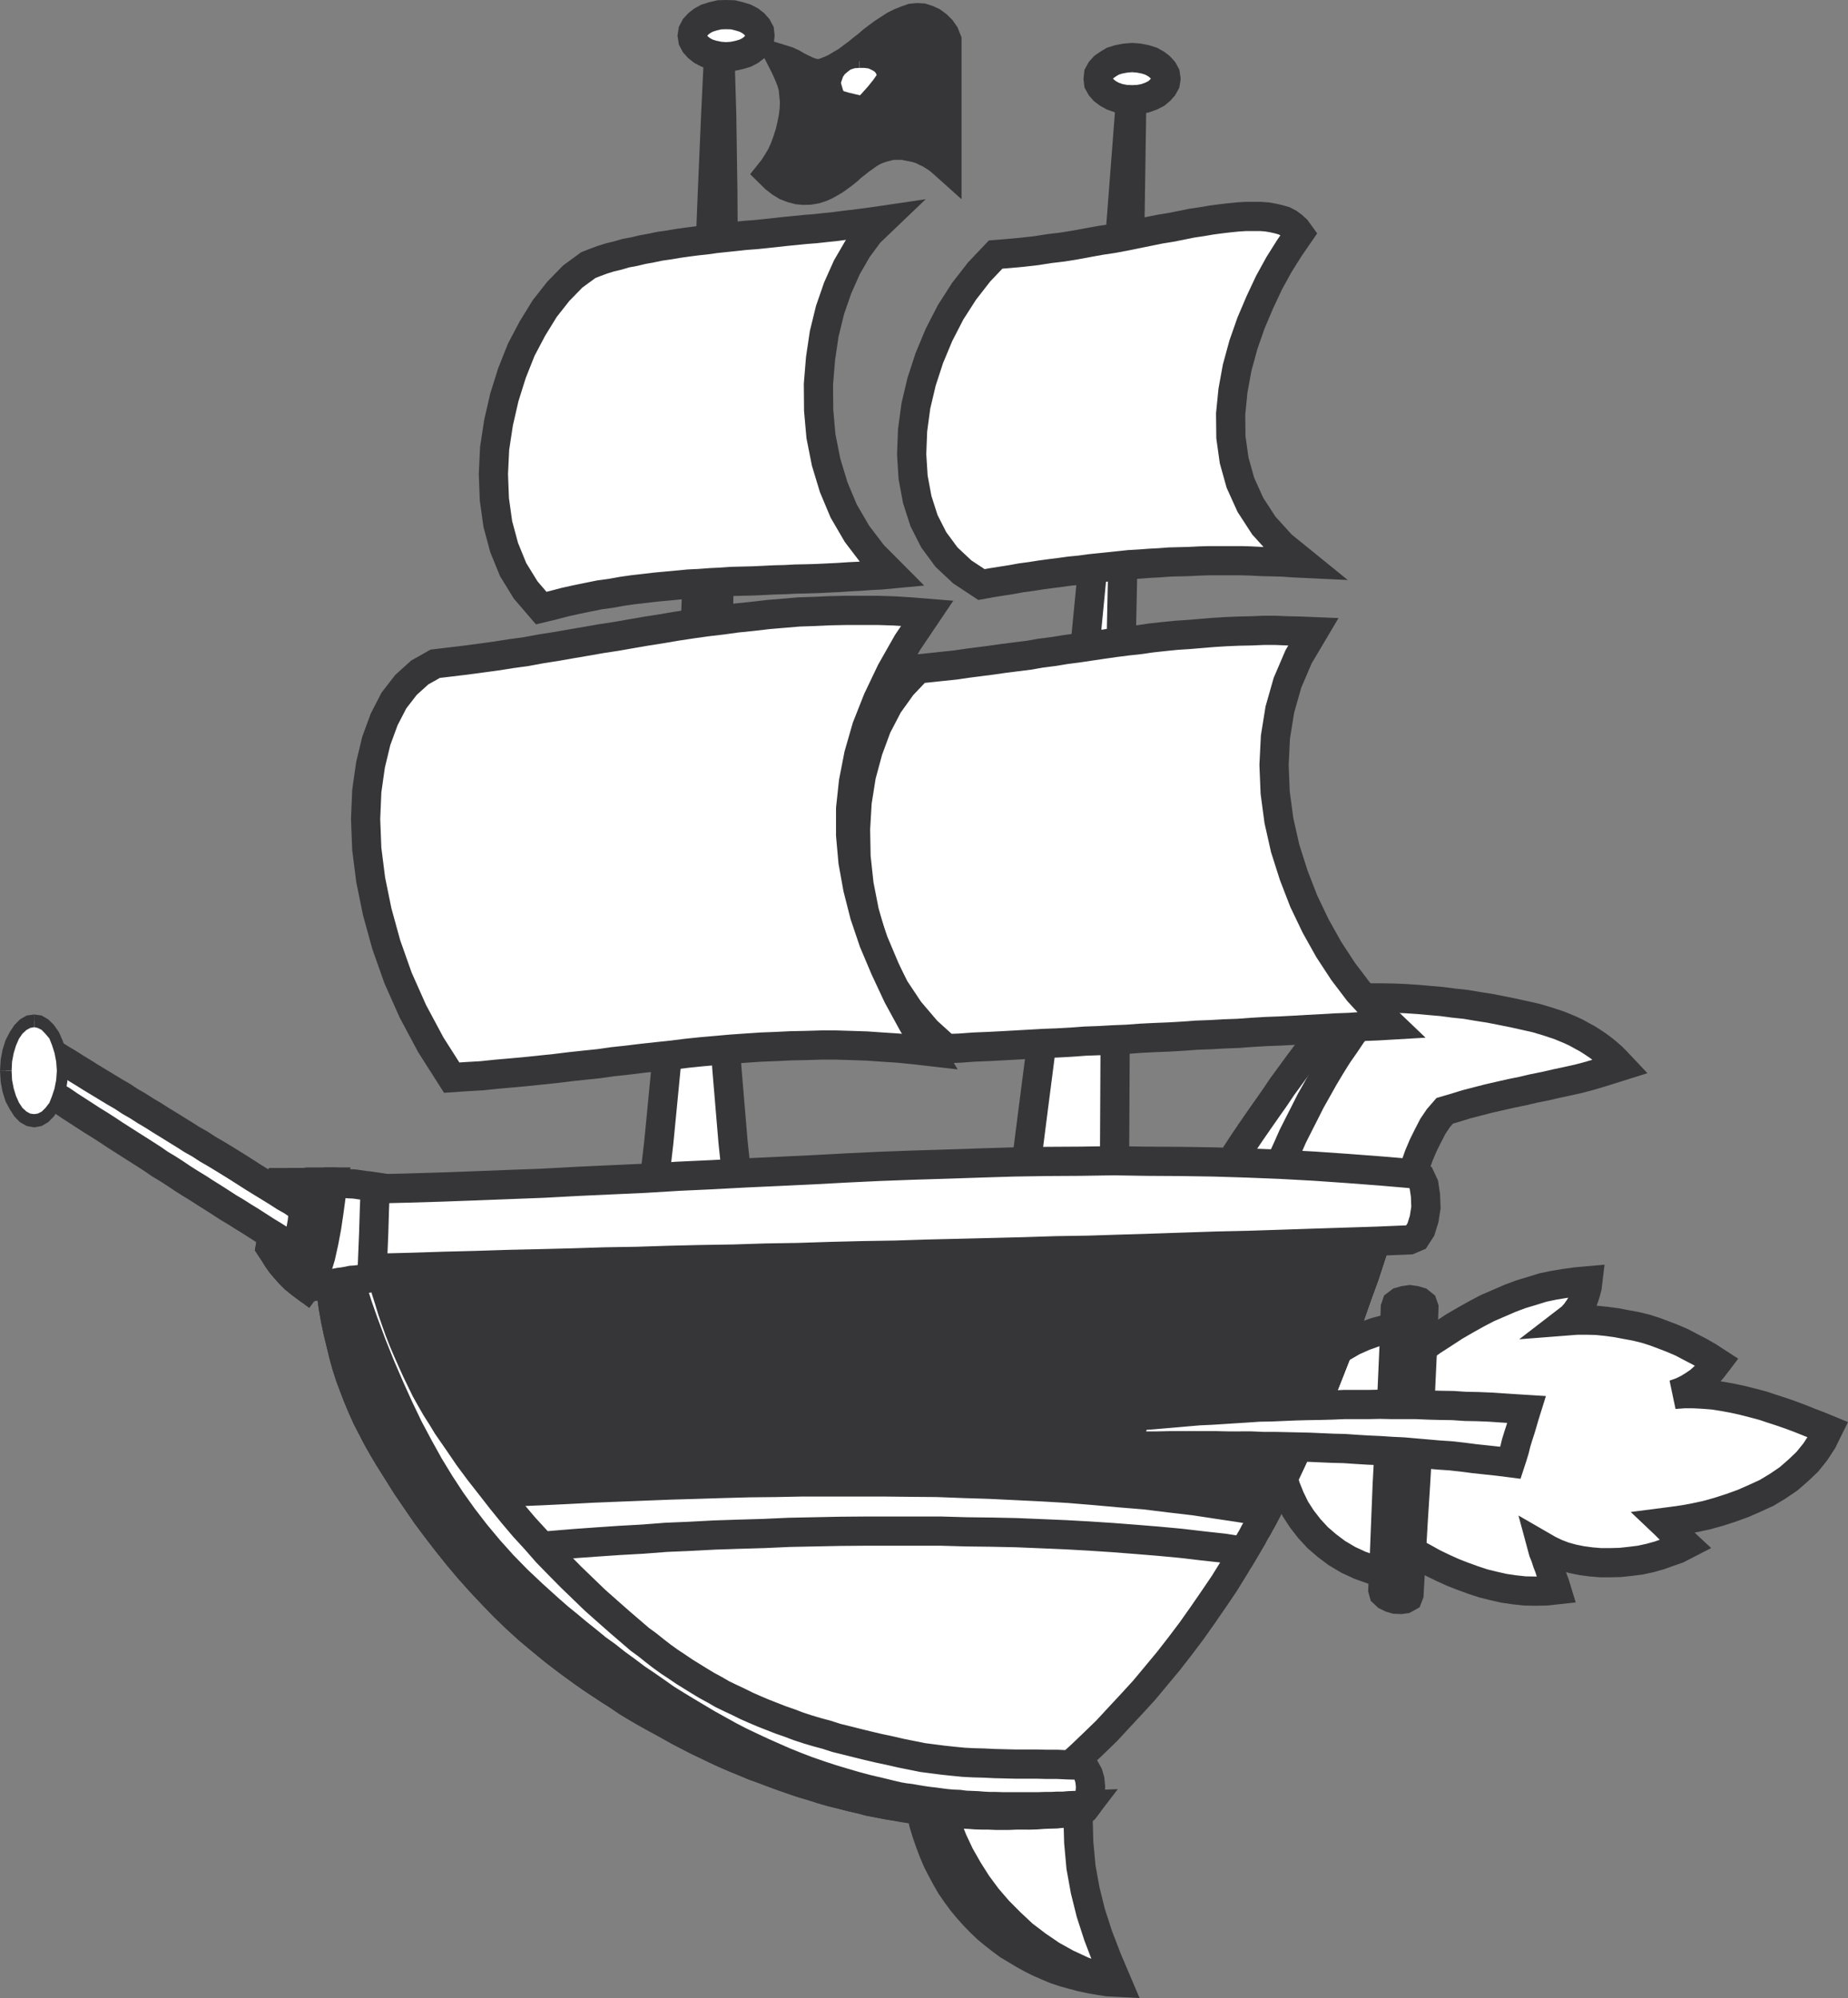 <svg xmlns="http://www.w3.org/2000/svg" width="140.557" height="151.974"><rect width="100%" height="100%" fill="#808080" stroke="none"/><path fill="#fff" d="m56.355 92.537-.601-5.687-.473-5.633-.34-5.57-.21-5.575-.122-5.527-.05-5.496v-5.492l.07-5.512.086-5.516.086-5.527.09-5.574.085-5.594.04-5.644-.04-5.715-.086-5.77-.175-5.843-.282 5.93-.25 5.823-.23 5.747-.227 5.675-.21 5.59-.211 5.57-.23 5.532-.216 5.492-.261 5.473-.301 5.476-.336 5.473-.387 5.508-.426 5.515-.492 5.57-.547 5.633-.652 5.668h6.898"/><path fill="none" stroke="#363639" stroke-width="2.222" d="m56.355 92.537-.601-5.687-.473-5.633-.34-5.57-.21-5.575-.122-5.527-.05-5.496v-5.492l.07-5.512.086-5.516.086-5.527.09-5.574.086-5.594.039-5.644-.04-5.715-.085-5.77-.176-5.843-.281 5.93-.25 5.823-.23 5.747-.227 5.675-.211 5.59-.211 5.57-.23 5.532-.216 5.492-.261 5.473-.301 5.476-.336 5.473-.387 5.508-.426 5.515-.492 5.57-.547 5.633-.652 5.668zm0 0"/><path fill="#fff" d="m84.762 90.237.054-11.067.125-10.418.153-10 .18-9.84.21-9.96.215-10.282.23-10.863.173-11.719-.457 5.965-.442 5.73-.422 5.496-.426 5.336-.421 5.133-.461 5.086-.422 4.938-.477 4.922-.46 4.882-.493 4.926-.512 4.938-.566 5.039-.598 5.14-.652 5.274-.707 5.476-.723 5.668.426.02h.438l.425.039h.422l.461.02h.422l.422.019h.867l.438.039h.425l.426.023h.438l.425.016h.422l.442.023"/><path fill="none" stroke="#363639" stroke-width="2.222" d="m84.762 90.237.054-11.067.125-10.418.153-10 .18-9.84.21-9.96.215-10.282.23-10.863.173-11.719-.457 5.965-.442 5.73-.422 5.496-.426 5.336-.421 5.133-.461 5.086-.422 4.938-.477 4.922-.46 4.882-.493 4.926-.512 4.938-.566 5.039-.598 5.14-.652 5.274-.707 5.476-.723 5.668.426.02h.438l.425.039h.422l.461.02h.422l.422.019h.867l.438.039h.425l.426.023h.438l.425.016h.422zm0 0"/><path fill="#fff" d="m55.227 1.112-.512.015-.496.117-.442.14-.367.2-.3.235-.25.273-.157.3-.05.313.05.332.156.297.25.277.301.235.367.195.442.137.496.101.512.04.527-.04.476-.101.457-.137.375-.195.301-.235.242-.277.16-.297.036-.332-.035-.312-.16-.301-.243-.273-.3-.235-.376-.2-.457-.14-.476-.117-.527-.015"/><path fill="none" stroke="#363639" stroke-width="2.222" d="m55.227 1.112-.512.015-.496.117-.442.14-.367.2-.3.235-.25.273-.157.3-.05.313.05.332.156.297.25.278.301.234.367.195.442.137.496.101.512.04.527-.04.476-.101.457-.137.375-.195.301-.234.242-.278.16-.297.036-.332-.035-.312-.16-.301-.243-.273-.3-.235-.376-.2-.457-.14-.476-.117zm0 0"/><path fill="#fff" d="m86.102 4.377-.512.043-.496.094-.453.14-.356.215-.316.219-.246.273-.16.293-.036.34.035.313.16.293.247.281.316.234.356.196.453.16.496.094.512.023.515-.023.488-.094.446-.16.386-.196.282-.234.25-.281.16-.293.05-.313-.05-.34-.16-.293-.25-.273-.282-.219-.386-.215-.446-.14-.488-.094-.515-.043"/><path fill="none" stroke="#363639" stroke-width="2.222" d="m86.102 4.377-.512.043-.496.094-.453.14-.356.215-.316.22-.246.273-.16.292-.036.34.035.313.16.293.247.281.316.234.356.196.453.16.496.094.512.023.515-.023.488-.094.446-.16.386-.196.282-.234.25-.281.16-.293.05-.313-.05-.34-.16-.292-.25-.274-.282-.219-.386-.215-.446-.14-.488-.094zm0 0"/><path fill="#363639" d="M72.023 3.06v9.606l-.261-.234-.25-.219-.266-.2-.266-.171-.261-.16-.301-.14-.266-.134-.265-.101-.297-.078-.285-.059-.301-.058-.262-.063h-.883l-.28.063-.392.097-.367.121-.37.156-.34.196-.333.238-.336.234-.316.254-.336.258-.3.277-.337.274-.316.234-.336.239-.367.218-.356.196-.355.156-.383.121-.445.078-.457.016-.442-.04-.437-.117-.461-.175-.422-.258-.426-.332-.402-.395.312-.394.286-.453.28-.47.247-.55.21-.574.196-.613.14-.59.126-.645.07-.613.016-.55-.051-.513-.051-.53-.144-.497-.211-.527-.247-.551-.3-.59.441.137.426.195.402.235.406.199.387.18.371.117.39.054.403-.078.446-.176.437-.195.426-.258.437-.254.391-.296.402-.297.41-.332.407-.317.386-.336.391-.293.402-.297.426-.273.426-.277.437-.22.442-.175.441-.156.39-.04.403.02.371.117.391.18.352.258.316.309.262.375.18.457"/><path fill="none" stroke="#363639" stroke-width="2.222" d="M72.023 3.06v9.606l-.261-.234-.25-.219-.266-.2-.266-.171-.261-.16-.301-.14-.266-.134-.265-.101-.297-.078-.285-.059-.301-.058-.262-.063h-.883l-.28.063-.392.097-.367.121-.37.157-.34.195-.333.238-.336.234-.316.254-.336.258-.3.278-.337.273-.316.234-.336.239-.367.218-.356.196-.355.156-.383.121-.445.078-.457.016-.442-.04-.437-.116-.461-.176-.422-.258-.426-.332-.402-.395.312-.394.286-.453.28-.469.247-.55.21-.575.196-.613.14-.59.126-.645.07-.613.016-.55-.051-.512-.05-.532-.145-.496-.211-.527-.246-.55-.301-.59.441.136.426.195.402.235.407.199.386.18.371.117.391.054.402-.078.446-.175.437-.196.426-.258.437-.254.391-.296.402-.297.41-.332.407-.317.387-.336.39-.293.402-.296.426-.274.426-.277.438-.219.441-.176.441-.156.391-.04.402.02.371.118.391.18.352.257.316.309.262.375zm0 0"/><path fill="#fff" d="m92.77 89.74.585-.921.582-.91.579-.887.605-.899.613-.886.606-.868.597-.847.598-.887.621-.848.614-.843.64-.848.613-.828.637-.848.653-.824.617-.828.652-.824.848-.024.882-.015h.864l.902.015.879.04.887.058.914.082.902.078.918.121.899.094.918.156.898.14.898.176.903.18.879.195.882.2.446.132.418.125.46.153.423.14.425.176.422.176.426.2.422.234.406.218.402.254.41.274.372.277.367.297.355.312.336.34.332.352-.757.238-.813.254-.793.234-.828.22-.867.194-.848.18-.844.195-.882.176-.848.2-.863.175-.883.2-.848.195-.844.218-.832.215-.832.258-.808.234-.477.551-.426.63-.367.71-.37.746-.333.785-.285.809-.3.848-.282.843-.902-.039-1.797-.078-.883-.055-.883-.023-.898-.039-.883-.059-.899-.058-.902-.02-.879-.039-.883-.055-.898-.023-.903-.062-.867-.04-.898-.039-.902-.039"/><path fill="none" stroke="#363639" stroke-width="2.222" d="m92.77 89.74.585-.921.582-.91.579-.887.605-.899.613-.886.606-.868.597-.847.598-.887.621-.848.614-.843.64-.848.613-.828.637-.848.653-.824.617-.828.652-.824.848-.024.882-.016h.864l.902.016.879.04.887.058.914.082.902.078.918.121.899.094.918.156.898.14.898.176.903.18.879.195.882.2.446.132.418.125.46.153.423.14.425.176.422.176.426.2.422.234.406.218.402.254.41.274.372.277.367.297.355.312.336.34.332.352-.757.238-.813.254-.793.234-.828.22-.867.194-.848.18-.844.195-.882.176-.848.2-.863.175-.883.2-.848.195-.844.218-.832.215-.832.258-.808.235-.477.55-.426.63-.367.71-.37.746-.333.785-.285.809-.3.848-.282.843-.902-.039-1.797-.078-.883-.054-.883-.024-.898-.039-.883-.059-.899-.058-.902-.02-.879-.039-.883-.054-.898-.024-.903-.062-.867-.04-.898-.039zm0 0"/><path fill="none" stroke="#363639" stroke-width="2.222" d="m96.953 89.662.3-.746.317-.804.371-.81.391-.886.438-.867.46-.906.457-.906.497-.883.511-.91.528-.883.53-.848.548-.785.531-.79.543-.687.516-.652.507-.61"/><path fill="#fff" d="m75.727 19.362-1.25 1.316-1.149 1.476-1.023 1.594-.883 1.715-.738 1.77-.586 1.793-.438 1.851-.25 1.852-.07 1.828.11 1.754.316 1.691.511 1.594.739 1.457.972 1.32 1.2 1.125 1.46.965.766-.14.738-.118.758-.117.742-.137.762-.101.738-.117.758-.102.742-.094.739-.101.761-.074.743-.102.757-.078.739-.078.757-.078.747-.078.757-.043.774-.059.758-.04.757-.058.762-.02.758-.019.758-.039.793-.023h2.351l.793.023.774.04.812.019.793.02.813.058.832.039-1.7-1.379-1.355-1.492-1.023-1.578-.758-1.676-.477-1.707-.246-1.754-.02-1.773.176-1.77.32-1.754.473-1.734.586-1.672.668-1.57.703-1.5.762-1.383.777-1.235.758-1.101-.23-.317-.262-.238-.32-.238-.336-.176-.403-.117-.425-.098-.473-.082-.48-.039h-1.13l-.632.04-.617.062-.672.078-.723.097-.707.122-.773.113-.782.16-.812.16-.844.137-.847.172-1.766.36-.934.175-.933.14-.953.172-.973.18-.988.16-.989.117-1.004.157-1.023.117-1.043.097-1.023.082"/><path fill="none" stroke="#363639" stroke-width="2.222" d="m75.727 19.362-1.25 1.316-1.149 1.476-1.023 1.594-.883 1.715-.738 1.77-.586 1.793-.438 1.851-.25 1.852-.07 1.828.11 1.754.316 1.691.511 1.594.739 1.457.972 1.32 1.2 1.125 1.46.965.766-.14.738-.118.758-.117.742-.137.762-.101.738-.117.758-.102.742-.094.739-.101.761-.074.743-.102.757-.078.739-.078.757-.078.747-.079.757-.043.774-.058.758-.04.757-.058.762-.02.758-.019.758-.039.793-.023h2.351l.793.023.774.04.812.019.793.02.813.058.832.039-1.7-1.379-1.355-1.492-1.023-1.578-.758-1.676-.477-1.707-.246-1.754-.02-1.773.176-1.77.32-1.754.473-1.734.586-1.672.668-1.57.703-1.5.762-1.383.777-1.235.758-1.101-.23-.317-.262-.238-.32-.238-.336-.176-.403-.117-.425-.098-.473-.082-.48-.039h-1.13l-.632.04-.617.062-.672.078-.723.097-.707.122-.773.113-.782.16-.812.16-.844.137-.848.172-1.765.36-.934.175-.933.14-.953.172-.973.18-.988.16-.989.117-1.004.157-1.023.117-1.043.097zm0 0"/><path fill="#fff" d="m67.121 16.76-.691.102-.723.097-.723.094-.726.082-.738.098-.758.078-.742.082-.758.058-.762.078-.773.075-.723.082-.777.082-.758.078-.762.054-.742.082-.758.078-.738.079-.742.101-.707.078-.723.094-.723.101-.687.118-.692.097-.668.14-.652.118-.656.156-.633.117-.598.176-.586.14-.578.18-.527.196-.55.215-1.185.867-1.093 1.121-1.04 1.32-.933 1.516-.851 1.613-.704 1.774-.582 1.851-.441 1.926-.297 1.95-.094 1.948.075 1.934.261 1.867.48 1.79.684 1.679.954 1.55 1.183 1.38.902-.215.899-.238.883-.196.879-.18.867-.175.863-.117.863-.157.848-.12.867-.098.828-.098.848-.078 1.656-.156.828-.04.832-.062.793-.04.828-.058 1.625-.039.829-.039.812-.039.793-.02.813-.043.812-.015.793-.024.813-.039.828-.039.812-.054.793-.04.832-.062.809-.04.832-.077-1.45-1.457-1.214-1.594-1.008-1.73-.762-1.817-.578-1.91-.39-1.965-.176-1.973-.016-1.988.16-1.949.278-1.871.445-1.824.582-1.68.703-1.574.813-1.399.878-1.195 1.012-.969"/><path fill="none" stroke="#363639" stroke-width="2.222" d="m67.121 16.76-.691.102-.723.097-.723.094-.726.082-.738.098-.758.078-.742.082-.758.058-.762.078-.773.075-.723.082-.777.082-.758.078-.762.055-.742.082-.758.078-.738.078-.742.101-.707.079-.723.093-.723.102-.687.117-.692.098-.668.14-.652.118-.656.156-.633.117-.598.176-.586.14-.578.18-.527.195-.55.215-1.185.867-1.093 1.121-1.04 1.32-.933 1.516-.851 1.614-.704 1.773-.582 1.852-.441 1.925-.297 1.95-.094 1.949.075 1.934.261 1.867.48 1.789.684 1.68.953 1.55 1.184 1.38.902-.216.899-.238.883-.195.879-.18.867-.176.863-.117.863-.156.848-.121.867-.098.828-.098.848-.078 1.656-.156.828-.04.832-.062.793-.039.828-.058 1.625-.04.829-.038.812-.04.793-.019.813-.043.812-.016.793-.023.812-.039.829-.04.812-.054.793-.039.832-.062.809-.04.832-.078-1.45-1.457-1.214-1.593-1.008-1.73-.762-1.817-.578-1.91-.39-1.965-.176-1.973-.016-1.988.16-1.95.277-1.87.446-1.825.582-1.68.703-1.574.812-1.398.88-1.195zm0 0"/><path fill="#fff" d="m99.902 48.045-1.132 1.91-.844 1.969-.582 2.043-.336 2.09-.106 2.125.086 2.105.285 2.13.473 2.105.652 2.047.762 1.972.902 1.887 1.004 1.793 1.094 1.672 1.164 1.535 1.235 1.34 1.253 1.199-1.058.062-1.043.04-1.059.078-1.074.039-1.062.062-1.04.055-1.058.062-1.059.055-1.074.04-1.043.062-1.058.078-1.059.039-1.043.059-1.074.039-1.055.078-1.062.062-1.04.04-1.078.054-1.058.078-1.059.043-1.043.059-1.074.039-1.059.078-1.043.059-1.054.039-1.078.062-1.059.059-1.039.058-1.063.055-1.074.043-1.058.078-1.043.04-1.48-1.34-1.325-1.555-1.125-1.692-.941-1.832-.774-1.949-.582-2.043-.406-2.07-.227-2.106-.039-2.105.121-2.067.32-2.011.516-1.91.668-1.809.864-1.656 1.042-1.457 1.22-1.282.933-.093.937-.102.95-.098.937-.136.934-.121.918-.118.953-.136.933-.117.938-.118.918-.16.949-.12.938-.153.933-.121.918-.137.953-.14.934-.133.937-.122.918-.097.95-.137.937-.102.934-.093.953-.063.937-.078.934-.078.953-.059.934-.039.972-.02.934-.038h.933l.973.039.934.02.972.038"/><path fill="none" stroke="#363639" stroke-width="2.222" d="m99.902 48.045-1.132 1.91-.844 1.969-.582 2.043-.336 2.09-.106 2.125.086 2.105.285 2.13.473 2.105.652 2.047.762 1.972.903 1.887 1.003 1.793 1.094 1.672 1.164 1.535 1.235 1.34 1.254 1.199-1.06.062-1.042.04-1.059.078-1.074.039-1.062.062-1.04.055-1.058.062-1.059.055-1.074.04-1.043.062-1.058.078-1.059.039-1.043.058-1.074.04-1.055.078-1.062.062-1.04.04-1.078.054-1.058.078-1.059.043-1.043.059-1.074.039-1.059.078-1.043.058-1.054.04-1.078.062-1.059.059-1.039.058-1.062.055-1.075.043-1.058.078-1.043.039-1.48-1.34-1.325-1.555-1.125-1.691-.941-1.832-.774-1.95-.582-2.042-.406-2.07-.227-2.106-.039-2.105.121-2.067.32-2.012.516-1.91.668-1.808.864-1.657 1.043-1.457 1.218-1.28.934-.095.937-.101.95-.098.937-.137.934-.12.918-.118.953-.137.933-.117.938-.117.918-.16.95-.121.937-.153.933-.12.918-.137.953-.141.934-.133.937-.12.918-.099.95-.136.937-.102.934-.094.953-.062.937-.078.934-.078.953-.059.934-.039.972-.02.934-.039h.933l.973.04.934.019zm0 0"/><path fill="#fff" d="m70.523 46.647-1.253-.102-1.254-.078-1.23-.04h-2.423l-1.195.024-1.219.055-1.183.04-1.184.1-1.16.098-1.203.141-1.164.117-1.13.156-1.163.137-1.145.16-1.168.176-1.144.195-1.145.18-1.133.195-1.144.2-1.149.175-1.113.196-1.148.195-1.141.2-1.148.179-1.133.21-1.164.161-1.149.18-1.14.156-1.168.156-1.164.14-1.164.138-1.18.668-1.043.94-.918 1.188-.742 1.438-.598 1.629-.441 1.832-.282 1.988-.09 2.129.09 2.281.297 2.344.496 2.426.688 2.5.898 2.539 1.13 2.539 1.359 2.539 1.59 2.5 1.144-.078 1.113-.063 1.125-.117 1.114-.097 1.128-.102 1.114-.117 1.129-.117 1.113-.137 1.09-.117 1.133-.117 1.109-.157 1.113-.12 1.114-.137 1.125-.122 1.113-.117 1.094-.136 1.128-.118 1.114-.097 1.144-.102 1.11-.078 1.148-.078 1.133-.043 1.129-.055 1.144-.023 1.164-.035h1.164l1.168.035 1.164.039 1.184.082 1.195.078 1.184.117 1.219.14-1.29-2.128-1.148-2.102-.969-2.074-.863-2.043-.687-2.031-.516-2.027-.367-2.028-.18-2.027V61.49l.215-2.008.402-2.067.602-2.09.832-2.105 1.023-2.144 1.25-2.204 1.5-2.226"/><path fill="none" stroke="#363639" stroke-width="2.222" d="m70.523 46.647-1.253-.102-1.254-.078-1.23-.04h-2.423l-1.195.024-1.219.055-1.183.04-1.184.1-1.16.098-1.203.14-1.164.118-1.13.156-1.163.137-1.145.16-1.168.176-1.144.195-1.145.18-1.133.195-1.144.2-1.149.175-1.113.196-1.148.195-1.141.2-1.148.179-1.133.21-1.164.161-1.149.18-1.14.156-1.168.156-1.164.14-1.164.138-1.18.667-1.043.942-.918 1.187-.742 1.438-.598 1.629-.441 1.832-.282 1.988-.09 2.129.09 2.281.297 2.344.496 2.426.688 2.5.898 2.539 1.13 2.539 1.359 2.539 1.59 2.5 1.144-.078 1.113-.063 1.125-.117 1.114-.097 1.128-.102 1.114-.117 1.129-.117 1.113-.137 1.09-.117 1.133-.118 1.109-.156 1.113-.12 1.114-.138 1.125-.12 1.113-.118 1.094-.137 1.128-.117 1.114-.097 1.144-.102 1.11-.078 1.148-.078 1.133-.043 1.129-.055 1.144-.023 1.164-.035h1.164l1.168.035 1.164.039 1.184.082 1.195.078 1.184.117 1.219.14-1.29-2.128-1.148-2.102-.969-2.074-.863-2.043-.687-2.031-.516-2.028-.367-2.027-.18-2.027V61.49l.215-2.007.402-2.067.602-2.09.832-2.105 1.023-2.145 1.25-2.203zm0 0"/><path fill="#fff" d="m82.082 136.03-.09 2.124.055 1.965.172 1.895.32 1.77.426 1.714.562 1.735.668 1.746.762 1.793-.672-.035-.672-.102-.668-.117-.672-.14-.652-.173-.652-.18-.656-.214-.614-.258-.636-.277-.598-.297-.602-.332-.582-.352-.566-.336-.563-.414-.527-.414-.55-.453-.493-.473-.496-.511-.457-.512-.457-.55-.422-.575-.41-.59-.352-.605-.351-.653-.336-.652-.301-.707-.262-.692-.25-.722-.23-.75-.176-.79-.156-.788-.106-.825.758-.023h.774l.777-.04.758-.015h.777l.762-.023.758-.04h.773l.777-.015.762-.023h.758l.773-.016h.778l.758-.039h.757l.762-.02"/><path fill="none" stroke="#363639" stroke-width="2.222" d="m82.082 136.03-.09 2.124.055 1.965.172 1.895.32 1.77.426 1.714.562 1.735.668 1.746.762 1.793-.672-.035-.672-.102-.668-.117-.672-.14-.652-.173-.652-.18-.657-.214-.613-.258-.637-.277-.597-.297-.602-.332-.582-.352-.566-.336-.563-.414-.527-.414-.55-.453-.493-.473-.496-.511-.457-.512-.457-.55-.422-.575-.41-.59-.352-.605-.351-.653-.336-.652-.301-.707-.262-.692-.25-.722-.23-.75-.176-.79-.156-.788-.106-.825.758-.023h.774l.777-.04.758-.015h.777l.762-.023.758-.04h.773l.777-.015.762-.023h.758l.773-.016h.778l.757-.039h.758zm0 0"/><path fill="none" stroke="#363639" stroke-width="2.222" d="m71.336 136.541.3 1.14.368 1.141.46 1.165.528 1.12.637 1.122.687 1.082.758 1.023.848.988.918.922.969.91 1.058.805 1.098.75 1.164.649 1.23.57 1.274.473 1.324.37"/><path fill="#fff" d="m107.152 103.307.883-.668.863-.63.887-.573.844-.551.848-.492.847-.473.828-.433.864-.372.828-.359.828-.312.848-.254.828-.258.847-.176.852-.14.844-.118.882-.078-.054.453-.106.414-.14.43-.141.398-.227.372-.265.375-.3.335-.356.274.761-.059h.774l.742.02.758.078.742.101.723.137.742.137.722.176.692.218.687.258.703.27.688.297.672.355.687.356.653.375.668.433-.297.39-.317.38-.37.351-.352.317-.426.293-.441.273-.497.242-.543.192.723-.055h.738l.746.04.739.058.758.117.742.137.722.156.778.2.742.194.723.239.722.234.742.258.723.273.688.278.722.273.672.277-.426.864-.543.832-.601.746-.707.672-.723.629-.808.55-.848.512-.902.414-.899.395-.918.332-.918.297-.918.257-.902.196-.844.156-.828.117-.758.098.211.2.227.233.21.196.215.203.23.195.227.235.196.199.23.215-.652.336-.672.234-.707.254-.723.2-.738.16-.746.093-.758.082-.773.02h-.723l-.723-.06-.726-.097-.688-.14-.652-.18-.602-.23-.582-.282-.507-.293.117.434.16.394.14.434.16.414.126.41.14.414.157.434.125.41-.793.086-.813.015-.812-.015-.793-.086-.793-.117-.778-.176-.793-.195-.777-.258-.758-.274-.758-.296-.777-.352-.742-.36-.703-.39-.723-.395-.691-.394-.688-.434.125-1.75.106-1.754.14-1.75.106-1.734.125-1.75.101-1.734.145-1.75.105-1.754"/><path fill="none" stroke="#363639" stroke-width="2.222" d="m107.152 103.307.883-.668.863-.63.887-.573.844-.551.848-.492.847-.473.828-.433.864-.372.828-.359.828-.312.848-.254.828-.258.847-.176.852-.14.844-.118.882-.078-.054.453-.106.414-.14.43-.141.398-.227.372-.265.375-.3.335-.356.274.761-.059h.774l.742.02.758.078.742.101.723.137.742.137.722.176.692.218.687.258.703.27.688.297.672.355.687.356.653.375.668.433-.297.39-.317.38-.37.351-.352.317-.426.293-.441.273-.497.242-.543.192.723-.055h.738l.746.04.739.058.758.117.742.137.722.156.778.199.742.195.723.239.722.234.742.258.723.273.688.278.722.273.672.277-.426.864-.543.832-.601.746-.707.672-.723.629-.808.55-.848.512-.902.414-.899.395-.918.332-.918.297-.918.257-.902.196-.844.156-.828.117-.758.098.211.2.227.233.21.196.215.203.23.195.227.235.196.199.23.215-.652.336-.672.234-.707.254-.723.2-.738.16-.746.093-.758.082-.773.02h-.723l-.723-.06-.726-.097-.688-.14-.652-.18-.602-.23-.582-.282-.507-.293.117.434.16.394.14.434.16.414.126.41.14.414.157.434.125.41-.793.086-.813.015-.812-.015-.793-.086-.793-.117-.778-.176-.793-.195-.777-.258-.758-.274-.758-.297-.777-.351-.742-.36-.703-.39-.723-.395-.691-.394-.688-.434.125-1.75.106-1.754.14-1.75.106-1.734.125-1.75.101-1.734.145-1.75zm0 0"/><path fill="#fff" d="m107.328 100.904-.918.04-.898.14-.883.235-.883.316-.844.375-.812.473-.777.527-.743.613-.668.606-.617.691-.531.692-.477.746-.386.746-.301.75-.195.789-.106.75v.941l.07.946.176.906.246.906.34.844.402.832.497.765.562.727.637.691.707.61.758.57.863.512.883.41.953.34 1.004.273 1.078.156.105-2.359.106-2.383.125-2.34.101-2.386.094-2.344.121-2.383.106-2.336.105-2.386"/><path fill="none" stroke="#363639" stroke-width="2.222" d="m107.328 100.904-.918.04-.898.14-.883.235-.883.316-.844.375-.812.473-.778.527-.742.613-.668.606-.617.691-.531.692-.477.746-.386.746-.301.75-.195.789-.106.75v.941l.07.946.176.906.246.906.34.844.402.832.497.765.562.727.637.691.707.61.758.57.863.512.883.41.953.34 1.004.273 1.078.156.105-2.359.106-2.383.125-2.34.101-2.386.094-2.344.121-2.383.106-2.336zm0 0"/><path fill="#fff" d="m108.3 99.47-.089-.257-.25-.2-.332-.097-.406-.058-.403.058-.34.098-.265.2-.086.257-.09 2.793-.12 2.719-.122 2.671-.145 2.641-.14 2.617-.106 2.621-.105 2.676-.125 2.7.07.257.23.215.321.156.348.102.39.015.301-.039.246-.136.086-.22.16-2.835.16-2.773.176-2.739.156-2.695.141-2.695.125-2.72.125-2.655.09-2.676"/><path fill="none" stroke="#363639" stroke-width="2.222" d="m108.3 99.47-.089-.257-.25-.2-.332-.097-.406-.058-.403.058-.34.098-.265.2-.086.257-.09 2.793-.12 2.719-.122 2.671-.145 2.641-.14 2.617-.106 2.621-.105 2.676-.125 2.7.07.257.23.215.321.156.348.102.39.015.301-.039.246-.136.086-.22.16-2.835.16-2.773.176-2.739.156-2.695.141-2.695.125-2.72.125-2.655zm0 0"/><path fill="#fff" d="m105.262 92.42-.473 1.516-.496 1.496-.492 1.515-.531 1.457-1.024 2.915-.527 1.437-.547 1.398-.567 1.434-.542 1.383-.586 1.398-.618 1.336-.62 1.36-.634 1.34-.668 1.335-.671 1.301-.196.371-.21.38-.196.37-.227.375-.195.375-.21.356-.216.37-.21.356-.739 1.239-.758 1.226-.812 1.195-.828 1.204-.848 1.199-.863 1.144-.903 1.16-1.835 2.204-.954 1.043-.953 1.023-.933 1.008-.97.941-.972.93-.949.863-.977.828-.667.078-.653.098-.672.059-.668.062-.672.055-.668.062-.687.016-.672.023-.707.016h-1.36l-.667-.016-.707-.023-.692-.016-.668-.062-.703-.055-.687-.062-.676-.074-.688-.102-.668-.078-.703-.117-.675-.14-.668-.118-.668-.156-.676-.137-.668-.18-.652-.176-.672-.195-.653-.203-.652-.23-.617-.22-.653-.257-.722-.293-.742-.297-.707-.332-.723-.36-.707-.331-.723-.39-.687-.395-.723-.395-.687-.395-.723-.433-.692-.453-.687-.453-.688-.45-.687-.472-.672-.477-.668-.488-.672-.512-.687-.496-.637-.531-.668-.492-.652-.551-.657-.531-.632-.512-.618-.55-.656-.552-.597-.55-.633-.57-1.203-1.102-.618-.575-.582-.55-.582-.57-.246-.255-.25-.257-.242-.254-.25-.239-.21-.257-.231-.274-.25-.258-.227-.277-.21-.234-.212-.278-.215-.273-.226-.277-.211-.274-.195-.277-.23-.274-.192-.277-.426-.629-.422-.629-.426-.61-.406-.652-.402-.648-.39-.687-.368-.653-.371-.691-.375-.668-.367-.688-.356-.691-.332-.707-.355-.73-.336-.684-.332-.73-.336-.731-.477-1.14-.387-1.204-.335-1.219-.25-1.28-.172-1.282-.09-1.235-.035-1.265.035-1.195 2.469-.024 2.484-.015 2.457-.024h2.484l2.473-.039 2.488-.016 2.47-.023 2.452-.039 2.488-.02h2.473l2.485-.019 2.453-.02 2.488-.039 4.937-.039 2.473-.02h2.469l2.488-.038 2.469-.024 2.492-.015 2.45-.043 2.468-.02 2.492-.02 2.45-.019 2.472-.039h2.488l2.47-.02 2.487-.019 2.454-.02 2.472-.039 2.485-.015 2.449-.024"/><path fill="none" stroke="#363639" stroke-width="2.222" d="m105.262 92.42-.473 1.516-.496 1.496-.492 1.515-.531 1.457-1.024 2.915-.527 1.437-.547 1.398-.567 1.434-.543 1.383-.585 1.398-.618 1.336-.62 1.36-.634 1.34-.668 1.335-.671 1.301-.196.371-.21.38-.196.37-.227.375-.195.375-.21.356-.216.37-.21.356-.739 1.239-.758 1.226-.812 1.195-.828 1.204-.848 1.199-.863 1.144-.903 1.16-1.835 2.204-.954 1.043-.953 1.023-.933 1.008-.97.941-.972.93-.949.863-.977.828-.667.078-.653.098-.672.059-.668.062-.672.055-.668.062-.687.016-.672.023-.707.016h-1.36l-.667-.016-.707-.023-.692-.016-.668-.062-.703-.055-.687-.062-.676-.075-.688-.101-.668-.078-.703-.117-.675-.141-.668-.117-.668-.156-.676-.137-.668-.18-.652-.176-.672-.195-.653-.203-.652-.23-.617-.22-.653-.257-.722-.293-.742-.297-.707-.332-.723-.36-.707-.331-.723-.391-.687-.395-.723-.394-.687-.395-.723-.433-.692-.453-.687-.453-.688-.45-.687-.472-.672-.477-.668-.488-.672-.512-.687-.496-.637-.531-.668-.492-.652-.551-.657-.531-.632-.512-.618-.551-.656-.55-.597-.552-.633-.57-1.203-1.101-.618-.575-.582-.55-.582-.57-.246-.255-.25-.257-.242-.254-.25-.239-.21-.257-.231-.274-.25-.258-.227-.277-.21-.234-.212-.278-.215-.273-.226-.278-.211-.273-.195-.277-.23-.274-.192-.277-.426-.629-.422-.629-.426-.61-.406-.652-.402-.648-.39-.688-.368-.652-.371-.691-.375-.668-.367-.688-.356-.691-.332-.707-.355-.73-.336-.684-.332-.73-.336-.731-.477-1.14-.387-1.204-.335-1.219-.25-1.281-.172-1.281-.09-1.235-.035-1.265.035-1.196 2.469-.023 2.484-.016 2.457-.023h2.484l2.473-.04 2.488-.015 2.469-.023 2.453-.04 2.488-.019h2.473l2.484-.02 2.454-.019 2.488-.039 4.937-.039 2.473-.02h2.469l2.488-.039 2.469-.023 2.492-.016 2.45-.043 2.468-.02 2.492-.019 2.45-.02 2.472-.038h2.488l2.47-.02 2.487-.02 2.453-.019 2.473-.039 2.485-.016zm0 0"/><path fill="#fff" d="m105.262 92.42-.473 1.516-.496 1.496-.492 1.515-.531 1.457-1.024 2.915-.527 1.437-.547 1.398-.567 1.434-.542 1.383-.586 1.398-.618 1.336-.62 1.36-.634 1.34-.668 1.335-.671 1.301-.196.371-.21.38-.196.37-.227.375-.195.375-.21.356-.216.37-.21.356-1.536-.238-1.601-.176-1.664-.195-1.672-.156-1.711-.14-1.781-.138-1.786-.117-1.816-.101-1.867-.079-1.871-.078-1.887-.039-1.906-.023-1.926-.055h-5.805l-1.922.016-1.925.039-1.922.039-1.906.086-1.887.055-1.871.062-1.852.098-1.836.078-1.781.137-1.746.097-1.73.117-1.676.121-1.657.137-1.593.137-1.551.156-1.48.16-.247-.254-.25-.257-.242-.254-.25-.239-.21-.257-.231-.274-.25-.258-.227-.277-.21-.234-.212-.278-.215-.273-.226-.278-.211-.273-.195-.277-.23-.274-.192-.277-.426-.629-.422-.629-.426-.61-.406-.652-.402-.648-.39-.688-.368-.652-.371-.691-.375-.668-.367-.688-.356-.691-.332-.707-.355-.73-.336-.684-.332-.73-.336-.731-.477-1.14-.387-1.204-.335-1.219-.25-1.281-.172-1.281-.09-1.235-.035-1.265.035-1.196 2.469-.023 2.484-.016 2.457-.023h2.484l2.473-.04 2.488-.015 2.47-.023 2.452-.04 2.488-.019h2.473l2.485-.02 2.453-.019 2.488-.039 4.937-.039 2.473-.02h2.469l2.488-.038 2.469-.024 2.492-.015 2.45-.043 2.468-.02 2.492-.02 2.45-.019 2.472-.04h2.488l2.47-.019 2.487-.02 2.454-.019 2.472-.039 2.485-.015 2.449-.024"/><path fill="none" stroke="#363639" stroke-width="2.222" d="m105.262 92.42-.473 1.516-.496 1.496-.492 1.515-.531 1.457-1.024 2.915-.527 1.437-.547 1.398-.567 1.434-.543 1.383-.585 1.398-.618 1.336-.62 1.36-.634 1.34-.668 1.335-.671 1.301-.196.371-.21.38-.196.37-.227.375-.195.375-.21.356-.216.37-.21.356-1.536-.238-1.601-.176-1.664-.195-1.672-.156-1.711-.14-1.781-.138-1.786-.117-1.816-.101-1.867-.079-1.871-.078-1.887-.039-1.906-.023-1.926-.055h-5.805l-1.922.016-1.925.039-1.922.039-1.906.086-1.887.055-1.871.062-1.852.098-1.836.078-1.781.137-1.746.097-1.73.118-1.676.12-1.657.137-1.593.137-1.551.156-1.48.16-.247-.253-.25-.258-.242-.254-.25-.238-.21-.258-.231-.274-.25-.258-.227-.277-.21-.234-.212-.278-.215-.273-.226-.277-.211-.274-.195-.277-.23-.274-.192-.277-.426-.629-.422-.629-.426-.61-.406-.651-.402-.649-.39-.687-.368-.653-.371-.691-.375-.668-.367-.688-.356-.691-.332-.707-.355-.73-.336-.684-.332-.73-.336-.731-.477-1.14-.387-1.204-.335-1.219-.25-1.28-.172-1.282-.09-1.234-.035-1.266.035-1.195 2.469-.024 2.484-.015 2.457-.024h2.484l2.473-.039 2.488-.016 2.469-.023 2.453-.04 2.488-.019h2.473l2.484-.02 2.454-.019 2.488-.039 4.937-.039 2.473-.02h2.469l2.488-.038 2.469-.024 2.492-.015 2.45-.043 2.468-.02 2.492-.02 2.45-.019 2.472-.04h2.488l2.47-.019 2.487-.02 2.453-.019 2.473-.039 2.484-.015zm0 0"/><path fill="#363639" d="m105.262 92.42-.473 1.516-.496 1.496-.492 1.515-.531 1.457-1.024 2.915-.527 1.437-.547 1.398-.567 1.434-.542 1.383-.586 1.398-.618 1.336-.62 1.36-.634 1.34-.668 1.335-.671 1.301-1.762-.336-1.82-.273-1.836-.278-1.852-.218-1.906-.235-1.906-.156-1.957-.176-1.938-.16-1.977-.117-1.996-.098-2.011-.097-2.012-.063-2.047-.078-2.012-.016-2.066-.023h-6.117l-2.031.04-2.047.023-2.012.054-2.008.063-1.996.058-1.992.078-1.977.079-1.941.078-1.922.101-1.941.094-1.872.078-1.835.102-1.852.097-1.781.098-.426-.629-.422-.629-.426-.61-.406-.652-.402-.648-.39-.688-.368-.652-.39-.691-.356-.668-.367-.688-.356-.691-.351-.707-.336-.73-.336-.684-.332-.73-.336-.731-.477-1.125-.387-1.196-.335-1.242-.25-1.281-.172-1.281-.09-1.235-.035-1.265.035-1.196 2.469-.023 2.484-.016 2.457-.023h2.484l2.473-.039 2.488-.016 2.47-.023 2.452-.04 2.488-.019h2.473l2.485-.02 2.453-.019 2.488-.039 4.937-.039 2.473-.02h2.469l2.488-.038 2.469-.024 2.492-.015 2.45-.043 2.468-.02 2.492-.02 2.45-.019 2.472-.039h2.488l2.47-.02 2.487-.019 2.454-.02 2.472-.039 2.485-.015 2.449-.024"/><path fill="none" stroke="#363639" stroke-width="2.222" d="m105.262 92.42-.473 1.516-.496 1.496-.492 1.515-.531 1.457-1.024 2.915-.527 1.437-.547 1.398-.567 1.434-.543 1.383-.585 1.398-.618 1.336-.62 1.36-.634 1.34-.668 1.335-.671 1.301-1.762-.336-1.82-.273-1.836-.278-1.852-.218-1.906-.235-1.906-.156-1.957-.176-1.938-.16-1.977-.117-1.996-.098-2.011-.097-2.012-.063-2.047-.078-2.012-.016-2.066-.023h-6.117l-2.031.04-2.047.022-2.012.055-2.008.063-1.996.058-1.992.078-1.977.078-1.941.079-1.922.101-1.941.094-1.872.078-1.835.101-1.852.098-1.781.098-.426-.629-.422-.629-.426-.61-.406-.652-.402-.648-.39-.688-.368-.652-.39-.691-.356-.668-.367-.688-.356-.691-.351-.707-.336-.73-.336-.684-.332-.73-.336-.731-.477-1.125-.387-1.196-.335-1.242-.25-1.281-.172-1.281-.09-1.235-.035-1.265.035-1.196 2.469-.023 2.484-.016 2.457-.023h2.484l2.473-.04 2.488-.015 2.469-.023 2.453-.04 2.488-.019h2.473l2.484-.02 2.454-.019 2.488-.039 4.937-.039 2.473-.02h2.469l2.488-.039 2.469-.023 2.492-.016 2.45-.043 2.468-.02 2.492-.019 2.45-.02 2.472-.038h2.488l2.47-.02 2.487-.02 2.453-.019 2.473-.039 2.484-.016zm0 0"/><path fill="#fff" d="m28.922 96.455.191.809.227.808.25.786.246.808.266.766.28.785.302.77.32.75.332.75.336.742.351.73.356.73.387.692.406.707.426.668.418.691.816 1.18.793 1.164.828 1.117.867 1.106.828 1.062.844 1.043.867 1.024.88.96.866.989.899.922.918.93 1.836 1.773.953.844.934.824.968.832.551.473.563.41.566.453.562.434.547.394.567.375.582.395.566.351.578.356.582.351.586.317.578.336.606.292.633.297.597.297.621.274.653.277.648.254.656.258.688.238.668.254.723.238.726.215.723.195.742.239.793.195.773.195.817.2.828.195.848.18.847.195.899.18.757.152.778.101.762.098.773.082.793.078.777.04.774.019.793.039.816.02.777.019h1.586l.809.02h.812l.782.038.808.02.301.102.246.25.196.355.125.434.05.515-.035.489-.055.472-.156.414-.074.098-.07.101-.07.094-.087.078-.18.125-.105.055h-.086l-.546.04-.528.019-.55.062-.508.016-.536.023-.527.04-.527.015H77.28l-.53.023h-1.024l-.508-.023h-.496l-.512-.016-.531-.039-.492-.023-.508-.04-.516-.039-.492-.035-.516-.062-.492-.04-.512-.077-.492-.063-.515-.055-.493-.078-.511-.101-.492-.078-.528-.098-.515-.102-.497-.093-.507-.14-.778-.177-.758-.195-.796-.195-.758-.22-.738-.237-.758-.22-.742-.253-.739-.258-.746-.273-.738-.278-.707-.257-.742-.309-.723-.297-.688-.297-.722-.332-.692-.336-.703-.332-1.375-.71-1.343-.75-.688-.372-.668-.375-.672-.394-.652-.395-.633-.433-.656-.414-.653-.434-.652-.43-.621-.433-.633-.457-.617-.45-1.023-.785-.97-.793-.987-.824-.954-.867-.933-.902-.903-.93-.882-.942-.88-.984-.847-1.004-.816-1.023-.809-1.047-.777-1.043-.758-1.102-.738-1.082-.692-1.101-.707-1.125-.441-.746-.422-.75-.387-.75-.386-.743-.356-.793-.32-.765-.297-.766-.3-.808-.267-.829-.226-.824-.211-.867-.215-.887-.195-.925-.16-.907-.137-.984-.125-1.02-.106-.91-.05-.945-.055-.941.02-.93.07-.902.16-.868.242-.785.336-.668 2.629-.062 2.598-.063 2.609-.078 2.574-.094 2.61-.101 2.582-.098 2.59-.14 2.558-.118 2.578-.117 2.574-.156 2.54-.117 2.558-.137 2.563-.117 2.554-.121 2.54-.137 2.542-.121 2.543-.094 2.54-.078 2.558-.086 2.523-.078 2.555-.039 2.527-.016 2.54-.039 2.538.04 2.54.015 2.562.04 2.523.077 2.56.102 2.558.14 2.539.176 2.558.195 2.559.22.406.253.266.57.12.805.036.93-.14.887-.247.785-.375.574-.492.21-2.449.102-2.418.079-2.434.078-2.457.082-2.433.078-2.434.054-2.469.082-2.433.082-2.457.075-2.434.078-2.472.039-2.434.078-2.465.062-2.437.059-2.47.059-2.437.078-2.468.039-2.47.062-2.437.078-2.468.04-2.438.078-2.469.039-2.433.058-2.438.078-2.449.04-2.453.078-2.453.062-2.434.055-2.453.078-2.434.062-2.417.079-2.434.058"/><path fill="none" stroke="#363639" stroke-width="2.222" d="m28.922 96.455.191.809.227.808.25.786.246.808.266.766.28.785.302.77.32.75.332.75.336.742.351.73.356.73.387.692.406.707.426.668.418.691.816 1.18.793 1.164.828 1.117.867 1.106.828 1.062.844 1.043.867 1.024.88.96.866.989.899.922.918.93 1.836 1.773.953.844.934.824.968.832.551.473.563.41.566.453.562.434.547.394.567.375.582.395.566.351.578.356.582.351.586.317.578.336.606.292.633.297.597.297.621.274.653.277.648.254.656.258.688.238.668.254.723.238.726.215.723.195.742.239.793.195.773.195.817.2.828.195.848.18.847.195.899.18.757.152.778.101.762.098.773.082.793.078.777.04.774.019.793.039.816.02.777.019h1.586l.809.02h.812l.782.038.808.02.301.102.246.25.196.355.125.434.05.515-.035.489-.055.472-.156.414-.074.098-.07.101-.07.094-.087.078-.18.125-.105.055h-.086l-.547.039-.527.02-.55.062-.508.016-.536.023-.527.04-.527.015H77.28l-.531.023h-1.023l-.508-.023h-.496l-.512-.016-.531-.039-.493-.023-.507-.04-.516-.039-.492-.035-.516-.062-.492-.04-.512-.077-.492-.063-.515-.055-.493-.078-.511-.101-.493-.078-.527-.098-.516-.102-.496-.093-.507-.141-.778-.176-.758-.195-.796-.195-.758-.22-.739-.237-.757-.22-.743-.253-.738-.258-.746-.273-.738-.278-.707-.257-.742-.31-.723-.296-.688-.297-.722-.332-.692-.336-.703-.332-1.375-.71-1.344-.75-.687-.372-.668-.375-.672-.394-.652-.395-.633-.433-.656-.415-.653-.433-.652-.43-.621-.433-.633-.457-.617-.45-1.024-.785-.968-.793-.989-.824-.953-.867-.933-.903-.903-.93-.882-.94-.88-.985-.847-1.004-.816-1.023-.809-1.047-.777-1.043-.758-1.102-.738-1.082-.692-1.101-.707-1.125-.441-.746-.422-.75-.387-.75-.387-.743-.355-.793-.32-.765-.297-.766-.301-.808-.266-.829-.226-.824-.211-.867-.215-.887-.195-.925-.16-.907-.137-.984-.125-1.02-.106-.91-.05-.945-.055-.942.02-.93.07-.902.16-.867.242-.785.336-.668 2.629-.062 2.598-.063 2.609-.078 2.574-.094 2.61-.101 2.582-.098 2.59-.14 2.558-.118 2.578-.117 2.574-.156 2.54-.117 2.558-.137 2.563-.117 2.554-.121 2.54-.137 2.542-.121 2.543-.094 2.54-.078 2.558-.086 2.523-.078 2.555-.04 2.527-.015 2.54-.039 2.538.04 2.54.015 2.562.039 2.523.078 2.56.102 2.558.14 2.539.176 2.558.195 2.559.219.406.254.266.57.12.805.036.93-.14.886-.247.785-.375.575-.492.21-2.449.102-2.418.078-2.434.078-2.457.082-2.433.079-2.434.054-2.469.082-2.433.082-2.457.075-2.434.078-2.472.039-2.434.078-2.465.062-2.437.059-2.47.059-2.437.078-2.468.039-2.47.062-2.437.078-2.468.04-2.438.078-2.469.039-2.433.058-2.438.078-2.449.04-2.453.078-2.453.062-2.434.055-2.453.078-2.434.062-2.417.078zm0 0"/><path fill="#363639" d="m82.7 137.287-.075.098-.086.101-.07.094-.11.078-.085.063-.09.062-.102.055h-.055l-.546.023-.528.035-.55.04-.508.023-.535.016h-.528l-.527.023h-.512l-.512.04h-1.554l-.508-.04h-.496l-.512-.023-.531-.016-.492-.023-.508-.04-.516-.019-.492-.04-.516-.054-.492-.062-.512-.04-.492-.078-.515-.078-.493-.078-.511-.062-.492-.078-.528-.098-.515-.102-.496-.093-.508-.14-.778-.177-.757-.195-.797-.195-.758-.22-.738-.237-.758-.22-.742-.253-.739-.258-.746-.273-.738-.278-.707-.257-.742-.309-.723-.297-.687-.297-.723-.332-.692-.336-.703-.332-1.375-.71-1.343-.75-.688-.372-.668-.375-.672-.394-.652-.395-.633-.433-.656-.415-.652-.433-.653-.43-.62-.433-.634-.457-.617-.45-1.023-.785-.97-.793-.987-.824-.954-.867-.933-.903-.902-.93-.883-.94-.88-.985-.847-1.004-.816-1.023-.809-1.047-.777-1.043-.758-1.102-.738-1.082-.692-1.101-.707-1.125-.441-.746-.422-.75-.387-.75-.386-.743-.356-.793-.32-.765-.297-.766-.3-.808-.266-.829-.227-.824-.211-.867-.215-.887-.195-.925-.16-.907-.137-.984-.125-1.02-.105-.91-.051-.945-.055-.941.02-.93.07-.903.16-.867.242-.785.336-.668.02 1.313.086 1.34.16 1.261.23 1.281.297 1.22.336 1.241.375 1.18.422 1.203.652 1.75.672 1.676.703 1.629.707 1.559.719 1.496.766 1.437.773 1.395.828 1.359.863 1.32.918 1.282.938 1.218 1.004 1.203 1.058 1.18 1.114 1.14 1.195 1.126 1.219 1.101.722.633.727.59.723.605.722.575.742.609.739.531.746.59.758.55.738.556.758.511.761.528.758.535.793.492.778.473 1.586.945.816.453.809.45.832.433.828.394.843.395 1.696.75.883.355.867.332.898.313.899.297.918.277.937.274.95.254.937.218.969.235.44.101.442.078.477.059.441.078.473.078.445.063.473.054.46.063.458.058.48.04.473.019.441.059.477.02.46.019.474.039.48.023h.457l.461.016h2.785l.477-.016h.476l.457-.023h.461l.457-.04.461-.019.457-.02.461-.019"/><path fill="none" stroke="#363639" stroke-width="2.222" d="m82.7 137.287-.075.098-.086.101-.07.094-.11.078-.086.063-.09.062-.101.055h-.055l-.547.023-.527.035-.55.04-.508.023-.536.016h-.527l-.527.023h-.512l-.512.04h-1.554l-.508-.04h-.496l-.512-.023-.531-.016-.493-.023-.507-.04-.516-.019-.492-.04-.516-.054-.492-.062-.512-.04-.492-.078-.515-.078-.493-.078-.511-.062-.493-.078-.527-.098-.516-.102-.496-.093-.507-.14-.778-.177-.758-.195-.796-.195-.758-.22-.739-.237-.757-.22-.743-.253-.738-.258-.746-.273-.738-.278-.707-.257-.742-.309-.723-.297-.688-.297-.722-.332-.692-.336-.703-.332-1.375-.71-1.344-.75-.687-.372-.668-.375-.672-.394-.652-.395-.633-.433-.656-.415-.653-.433-.652-.43-.621-.433-.633-.457-.617-.45-1.024-.785-.968-.793-.989-.824-.953-.867-.933-.903-.903-.93-.882-.94-.88-.985-.847-1.004-.816-1.023-.809-1.047-.777-1.043-.758-1.102-.738-1.082-.692-1.101-.707-1.125-.441-.746-.422-.75-.387-.75-.387-.743-.355-.793-.32-.765-.297-.766-.301-.808-.266-.829-.226-.824-.211-.867-.215-.887-.195-.925-.16-.907-.137-.984-.125-1.02-.106-.91-.05-.945-.055-.941.02-.93.07-.903.16-.867.242-.785.336-.668.02 1.313.085 1.34.16 1.261.231 1.281.297 1.22.336 1.241.375 1.18.422 1.203.652 1.75.672 1.676.703 1.629.707 1.559.719 1.496.766 1.437.773 1.395.828 1.359.863 1.32.918 1.282.938 1.218 1.004 1.203 1.058 1.18 1.114 1.14 1.195 1.126 1.219 1.101.722.633.727.59.723.605.722.575.742.609.739.531.746.59.758.55.738.556.758.511.761.528.758.535.793.492.778.473 1.585.945.817.453.808.45.833.433.828.394.843.395 1.696.75.883.355.867.332.898.313.899.297.918.277.937.274.95.254.937.218.969.235.44.101.442.078.477.059.441.078.473.078.445.063.473.054.46.063.458.058.48.04.473.019.441.059.477.02.46.019.474.039.48.023h.457l.461.016h2.785l.477-.016h.476l.457-.023h.461l.457-.04.461-.019.457-.02zm0 0"/><path fill="#fff" d="m116.098 107.205-.16.512-.141.492-.16.531-.16.493-.157.511-.12.496-.16.528-.161.492-.918-.117-.914-.098-.918-.098-.902-.117-.915-.101-.902-.059-.879-.078-.902-.078-.899-.078-.898-.043-.902-.059-.88-.039-.905-.055-.899-.062-.863-.02-.903-.039-.898-.039-.883-.02-.879-.019-.883-.02h-.902l-.863-.038H93.41l-.902-.02H88.96l-.902.02h-1.782l-.175-.102-.09-.254-.031-.375.054-.394.102-.41.16-.376.21-.254.196-.14.899-.063.902-.078.918-.078.879-.078.918-.078.902-.04.914-.058.903-.058.918-.059.914-.062.918-.016 1.836-.078.918-.024.917-.015.915-.024.937-.039h1.84l.914-.02.934.02h1.835l.938.04.918.023.934.015.933.063.918.016.938.039.914.062.953.059.918.058"/><path fill="none" stroke="#363639" stroke-width="2.222" d="m116.098 107.205-.16.512-.141.492-.16.531-.16.493-.157.511-.12.496-.16.528-.161.492-.918-.117-.914-.098-.918-.098-.902-.117-.915-.101-.902-.059-.879-.078-.902-.078-.899-.078-.898-.043-.902-.059-.88-.039-.905-.055-.899-.062-.863-.02-.903-.039-.898-.039-.883-.02-.879-.019-.883-.02h-.902l-.863-.038H93.41l-.902-.02H88.96l-.902.02h-1.782l-.175-.102-.09-.254-.032-.375.055-.394.102-.41.16-.376.21-.254.196-.14.899-.063.902-.078.918-.078.879-.078.918-.078.902-.04.914-.058.902-.058.918-.059.915-.062.917-.016 1.836-.078.918-.024.918-.015.914-.024.938-.039h1.84l.914-.02.933.02h1.836l.938.04.918.023.933.015.934.063.918.016.937.039.915.062.953.059zm0 0"/><path fill="#fff" d="m28.547 90.276-.07 1.71-.051 1.731-.07 1.715-.07 1.734-.317.059-.301.039-.32.058-.317.04-.3.02-.301.062-.313.054-.32.04-.32.062-.297.039-.32.059-.317.039-.316.058-.301.04-.32.058-.313.04-.445-.333-.438-.355-.355-.356-.336-.375-.317-.375-.28-.39-.267-.434-.3-.453.11-.633.12-.59.086-.629.11-.59.085-.629.125-.59.09-.628.106-.614h.492l.246-.015h.988l.27-.024h1.23l.246-.015h.492l.41.039.391.055.403.039.406.02.812.116.368.04.406.062"/><path fill="none" stroke="#363639" stroke-width="2.222" d="m28.547 90.276-.07 1.71-.051 1.731-.07 1.715-.07 1.734-.317.059-.301.039-.32.058-.317.04-.3.019-.301.063-.313.054-.32.04-.32.062-.297.039-.32.058-.317.04-.316.058-.301.04-.32.058-.313.039-.445-.332-.438-.356-.355-.355-.336-.375-.317-.375-.28-.39-.267-.434-.3-.453.11-.633.12-.59.086-.63.11-.589.085-.629.125-.59.09-.629.106-.613h.492l.246-.015h.988l.27-.024h1.23l.246-.016h.493l.41.04.39.054.403.04.406.019.812.117.368.04zm0 0"/><path fill="#363639" d="m23.293 97.932-.445-.332-.438-.356-.355-.355-.336-.375-.317-.375-.28-.39-.267-.434-.3-.453.11-.633.12-.59.086-.63.11-.589.085-.629.125-.59.09-.629.106-.613h.492l.246-.015h.988l.27-.024h1.23l.246-.015h.492l-.171 1.078-.16 1.18-.176 1.183-.211 1.121-.246 1.106-.286.94-.37.83-.438.589"/><path fill="none" stroke="#363639" stroke-width="2.222" d="m23.293 97.932-.445-.332-.438-.356-.355-.355-.336-.375-.317-.375-.28-.39-.267-.434-.3-.453.11-.633.12-.59.086-.63.11-.589.085-.629.125-.59.09-.629.106-.613h.492l.246-.015h.988l.27-.024h1.23l.246-.016h.493l-.172 1.079-.16 1.18-.176 1.183-.211 1.121-.246 1.105-.285.942-.372.828zm0 0"/><path fill="#fff" d="m22.812 91.752-.578-.398-.586-.332-.582-.375-.578-.356-.605-.37-.578-.356-.586-.375-.582-.371-.578-.36-.602-.37-.582-.352-.582-.336-.582-.38-.617-.347-.586-.375-.578-.355-.602-.375-.582-.356-.582-.371-.601-.355-.583-.375-.582-.333-.601-.398-.578-.332-.617-.375-.586-.355-.582-.352-.598-.375-.582-.355-.582-.372-.602-.355-.582-.375-.125.707-.086.73-.109.692-.106.726.586.375.582.352.547.375.582.375.578.375.57.371.579.356.586.375.562.375 1.164.742.567.36.582.37.582.375.547.38.582.347.582.375.562.379.586.37.578.352.586.38.563.35.586.376.578.375.566.336.582.37.582.356.582.375.547.352.582.355.582.375.582.356h.25l.243-.258.23-.434.18-.511.105-.59.051-.512-.05-.433-.18-.235"/><path fill="none" stroke="#363639" stroke-width="2.222" d="m22.812 91.752-.578-.398-.586-.332-.582-.375-.578-.356-.605-.37-.578-.356-.586-.375-.582-.371-.578-.36-.602-.37-.582-.352-.582-.336-.582-.38-.617-.347-.586-.375-.578-.355-.602-.375-.582-.356-.582-.371-.601-.355-.583-.375-.582-.333-.601-.398-.578-.332-.617-.375-.586-.355-.582-.352-.598-.375-.582-.355-.582-.372-.602-.355-.582-.375-.125.707-.086.73-.109.692-.105.726.585.375.582.352.547.375.582.375.579.375.57.371.578.356.586.375.562.375 1.164.742.567.36.582.37.582.375.547.38.582.347.582.375.562.379.586.37.578.352.586.38.563.35.586.376.578.375.566.336.582.37.582.356.582.375.547.352.582.355.582.375.582.356h.25l.243-.258.23-.434.18-.511.105-.59.051-.512-.05-.433zm0 0"/><path fill="#fff" d="m2.598 77.635.422.078.406.238.351.352.336.433.246.59.211.653.121.687.055.766-.055.793-.12.683-.212.653-.246.55-.336.473-.351.356-.406.234-.422.062-.426-.062-.406-.234-.352-.356-.32-.473-.266-.55-.21-.653-.122-.683-.055-.793.055-.766.121-.687.211-.653.266-.59.32-.433.352-.352.406-.238.426-.078"/><path fill="#363639" d="m5.172 81.432-.055-.844-.12-.75-.231-.687-.286-.649-.386-.55-.426-.419-.508-.293-.562-.078v.965l.277.059.3.156.286.297.297.355.195.493.195.609.125.652.051.684h.848m-2.574 4.316.562-.101.508-.293.426-.434.386-.55.286-.633.23-.688.121-.746.055-.871h-.848l-.05.71-.126.65-.195.589-.195.496-.297.39-.285.278-.301.156-.277.04v1.007M0 81.432l.055.87.14.747.23.73.317.59.352.551.426.434.511.293.567.101V84.74l-.301-.039-.285-.156-.301-.277-.262-.39-.23-.513-.176-.574-.125-.648-.035-.711H0"/><path fill="#363639" d="m2.598 77.162-.567.078-.511.293-.426.434-.352.535-.316.61-.23.726-.141.75-.055.844h.883l.035-.684.125-.652.176-.574.23-.528.262-.375.3-.277.286-.156.3-.059v-.965"/><path fill="#fff" d="m65.352 4.654-.422.06-.387.116-.297.219-.305.234-.191.293-.145.356-.07.36.055.347.125.414.156.34.215.25.207.199.25.102.281.078.301.039h.336l.316-.04.317-.1.246-.177.25-.258.176-.273.175-.355.122-.372.058-.398v-.352l-.058-.277-.137-.254-.196-.195-.28-.14-.305-.141-.368-.036-.425-.039"/><path fill="#363639" d="m64.016 6.502-.055-.195.07-.219.09-.254.137-.195.23-.195.211-.16.32-.098.332-.02V4.162l-.507.078-.446.137-.402.258-.371.297-.266.41-.175.453-.07.473.054.488.848-.254m1.444 1.086h-.3l-.246-.062-.23-.055-.16-.063-.16-.117-.118-.176-.125-.257-.105-.356-.848.254.16.496.192.414.265.317.3.273.333.156.32.082.371.04h.352v-.946m1.234-1.555V6.01l-.054.36-.106.292-.125.297-.14.196-.192.214-.16.102-.23.055-.227.062v.945l.406-.039.403-.14.335-.239.301-.312.215-.332.227-.418.14-.453.07-.434v-.039l-.863-.094"/><path fill="#363639" d="M65.352 5.166h.39l.317.04.21.097.215.117.106.102.07.133.035.14v.238l.864.094v-.433l-.106-.43-.195-.356-.278-.293-.34-.195-.406-.164-.402-.039-.48-.055v1.004"/><path fill="#fff" d="m69.395 2.549-.286.805-.297.77-.335.706-.372.692-.367.605-.426.613-.457.57-.496.552-.351.375-.356.351-.336.32-.332.313-.336.254-.32.258-.332.254-.336.257-.332.215-.375.219-.351.234-.352.215-.39.258-.407.258-.402.238-.446.273-.16.196-.015.277.07.336.16.316.211.313.266.2.297.038.32-.101.406-.278.387-.234.406-.254.387-.219.375-.234.37-.219.349-.199.355-.234.336-.215.371-.258.336-.258.332-.273.336-.278.32-.312.332-.332.336-.38.528-.667.496-.707.492-.77.426-.824.425-.847.387-.868.371-.965.352-.945.015-.293-.125-.234-.207-.164-.3-.094-.286-.039-.296.059-.246.136-.125.22"/><path fill="none" stroke="#363639" stroke-width="2.222" d="m69.395 2.549-.286.805-.297.77-.335.706-.372.692-.367.605-.426.613-.457.57-.496.552-.351.375-.356.351-.336.32-.332.313-.336.254-.32.258-.332.254-.336.257-.332.215-.375.219-.351.234-.352.215-.39.258-.407.258-.402.238-.446.273-.16.196-.015.277.07.336.16.316.211.313.266.2.297.038.32-.101.406-.278.387-.234.406-.254.387-.219.375-.234.37-.219.349-.199.355-.234.336-.215.371-.258.336-.258.332-.273.336-.278.32-.312.332-.332.336-.38.528-.667.496-.707.492-.77.426-.824.425-.847.387-.868.371-.965.352-.945.015-.293-.125-.234-.207-.164-.3-.094-.286-.04-.296.06-.246.136zm0 0"/><path fill="#fff" d="M61.578 7.053h-.215l-.226.16-.196.274-.156.355-.09.375v.355l.141.297.285.192.543.18.516.18.492.132.512.16.492.156.512.14.496.118.507.117.516.118.547.097.566.078.543.04.582.062.637.039h1.305l.21-.062.216-.215.175-.274.125-.316.07-.336.036-.254-.106-.219-.14-.093-.653-.04-.64-.062-.598-.04-.578-.062-.586-.039-.547-.054-.531-.079-.527-.082-.547-.097-.512-.117-.508-.122-.531-.156-.531-.176-.532-.218-.543-.235-.53-.277"/><path fill="none" stroke="#363639" stroke-width="2.222" d="M61.578 7.053h-.215l-.226.16-.196.274-.156.355-.09.375v.355l.14.297.286.192.543.18.516.18.492.132.512.16.492.156.511.14.497.118.507.117.516.118.547.097.566.078.543.04.582.062.637.039h1.305l.21-.063.215-.214.176-.274.125-.316.07-.336.036-.254-.106-.219-.14-.094-.653-.039-.64-.062-.598-.04-.578-.062-.586-.039-.547-.054-.531-.079-.528-.082-.546-.097-.512-.117-.508-.122-.531-.156-.531-.176-.532-.218-.543-.235zm0 0"/></svg>
